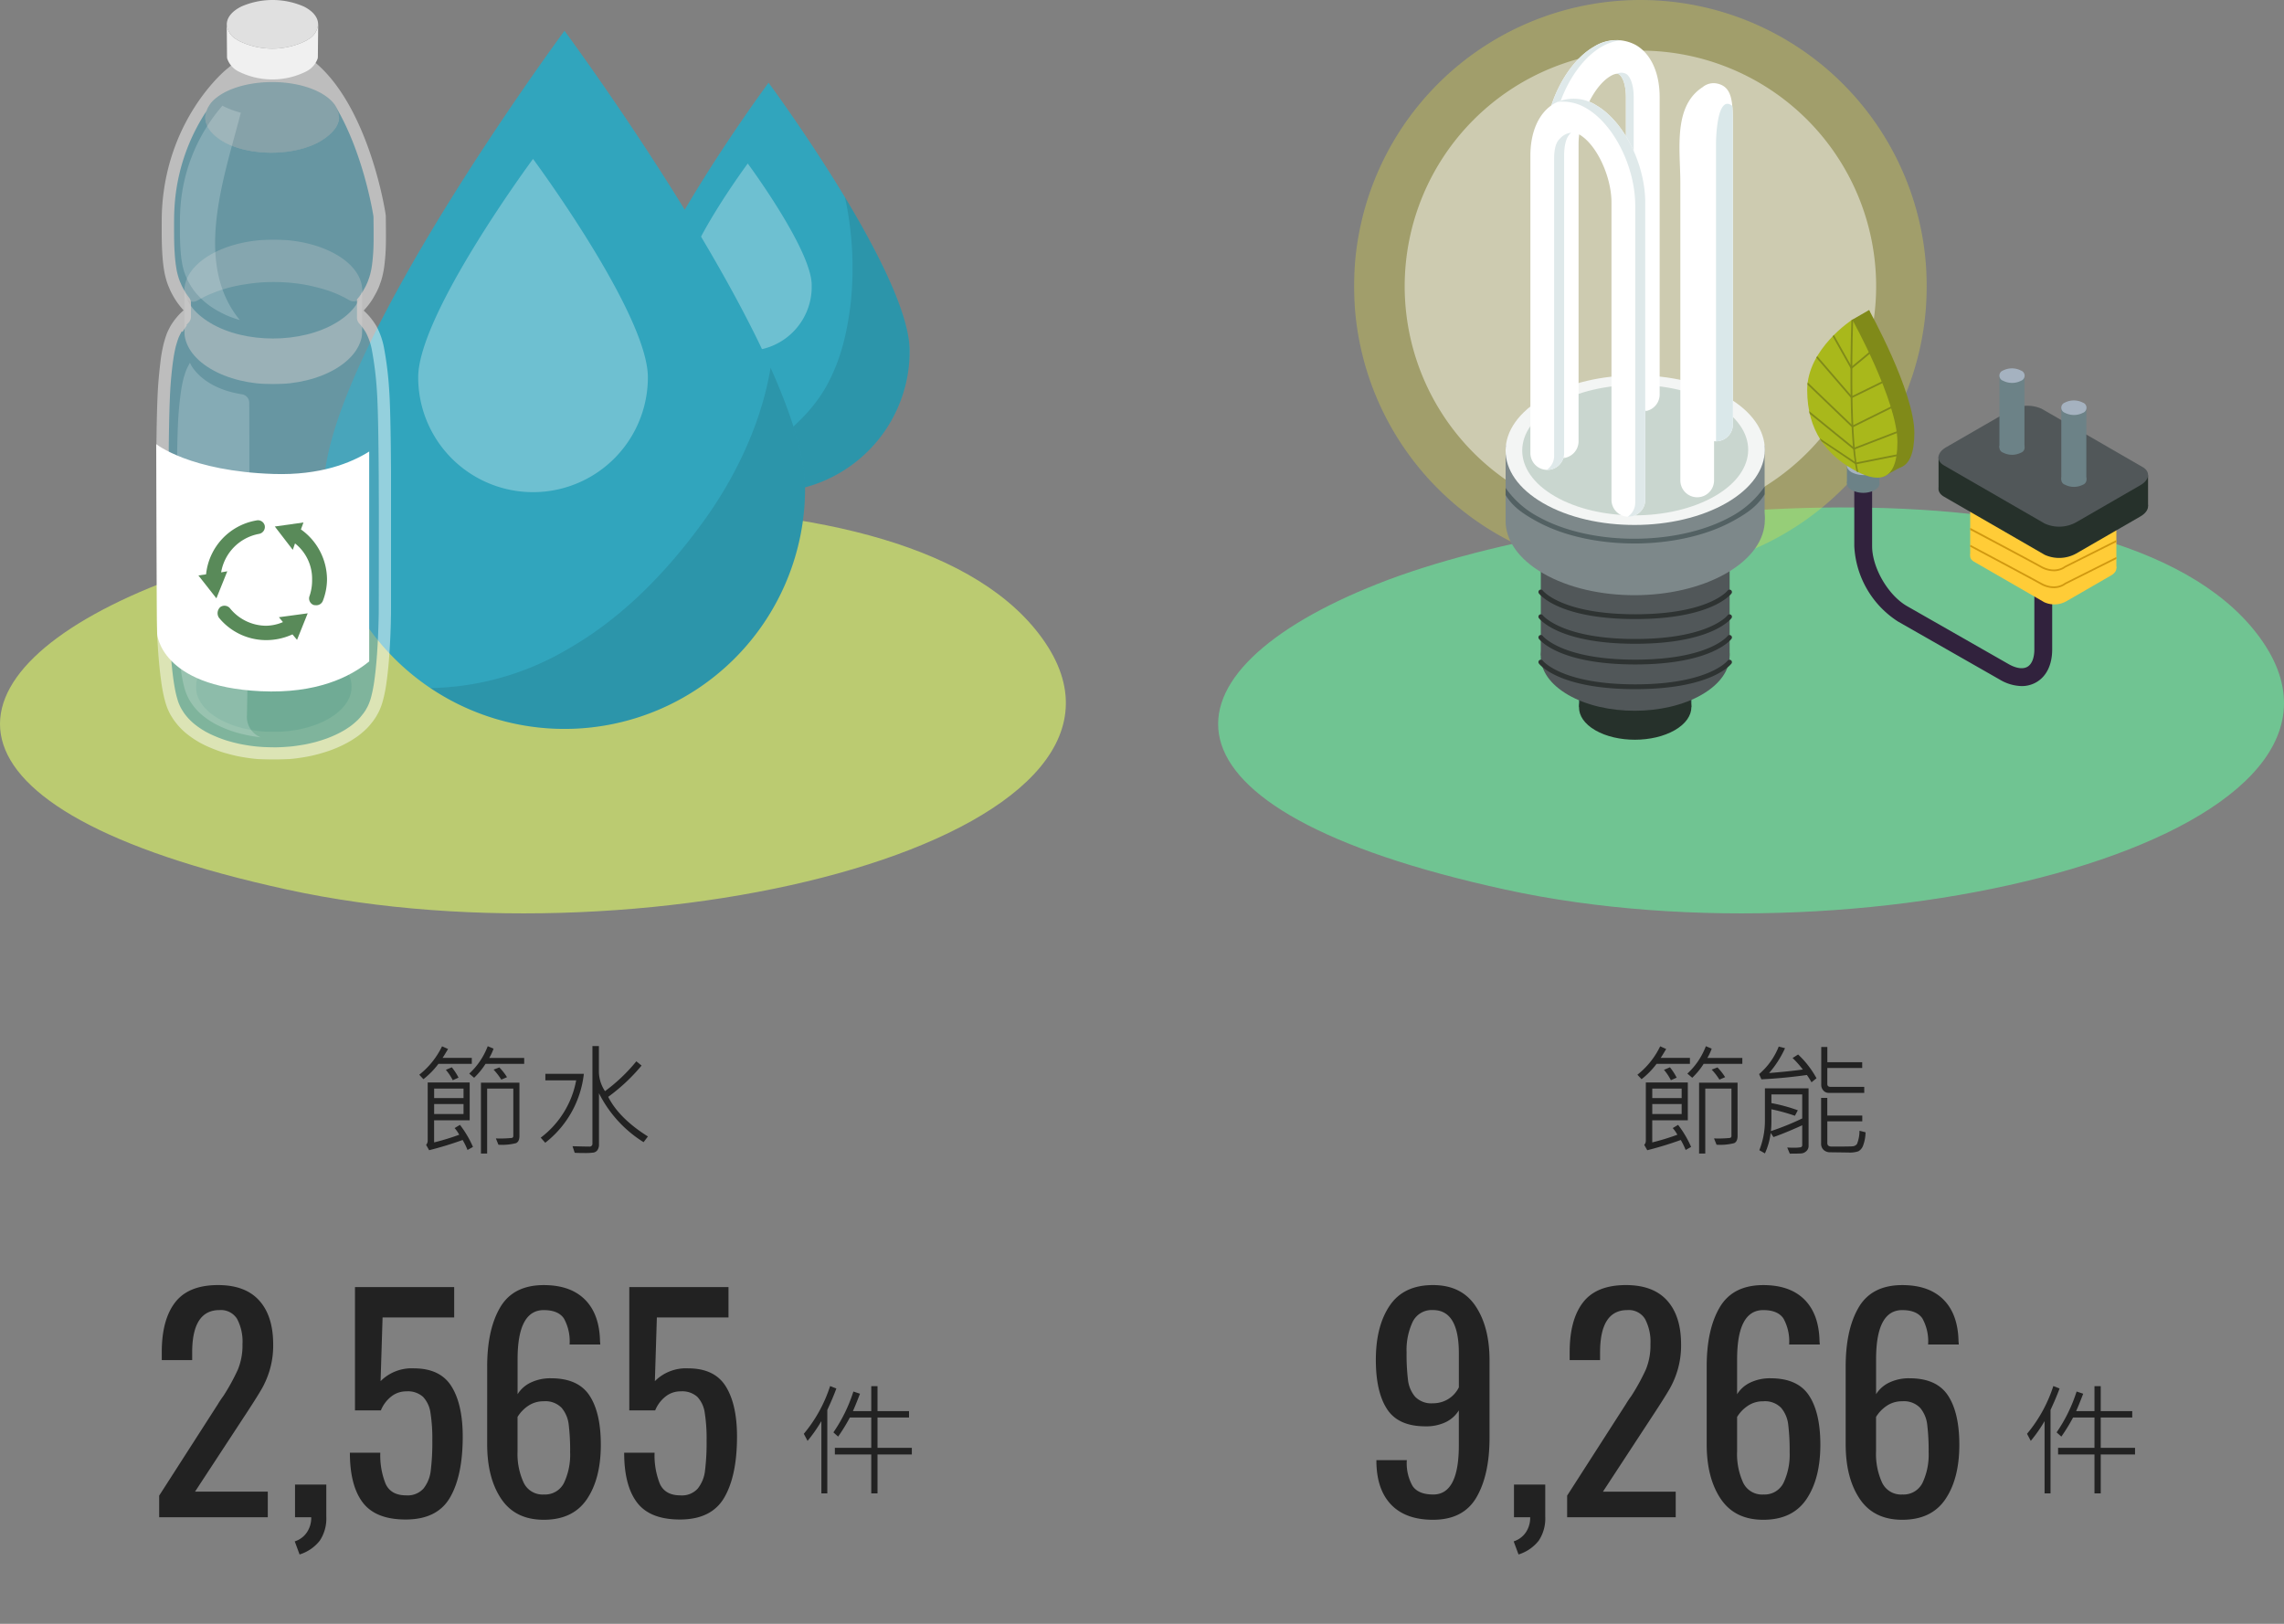<svg xmlns="http://www.w3.org/2000/svg" width="450" height="320" viewBox="0 0 450 320"><rect x="0" y="0" width="450" height="320" fill="#808080" stroke="none"/><defs><clipPath id="b"><path data-name="Rectangle 14749" fill="none" d="M0 0h115.405v149.716H0z"/></clipPath><clipPath id="c"><path data-name="Rectangle 14746" fill="none" d="M0 0h25.192v36.558H0z"/></clipPath><clipPath id="d"><path data-name="Rectangle 14747" fill="none" d="M0 0h41.208v58.097H0z"/></clipPath><clipPath id="e"><path data-name="Rectangle 14744" fill="none" d="M0 0h45.252v65.67H0z"/></clipPath><clipPath id="f"><path data-name="Rectangle 14745" fill="none" d="M0 0h73.805v71.173H0z"/></clipPath><clipPath id="g"><path data-name="Rectangle 14768" fill="none" d="M0 0h46.289v149.716H0z"/></clipPath><clipPath id="h"><path data-name="Rectangle 14764" fill="none" d="M0 0h46.289v138.412H0z"/></clipPath><clipPath id="i"><path data-name="Rectangle 14751" fill="none" d="M0 0h.185v.308H0z"/></clipPath><clipPath id="j"><path data-name="Rectangle 14752" fill="none" d="M0 0h.17v.281H0z"/></clipPath><clipPath id="k"><path data-name="Rectangle 14753" fill="none" d="M0 0h41.426v126.204H0z"/></clipPath><clipPath id="l"><path data-name="Rectangle 14756" fill="none" d="M0 0h30.662v17.761H0z"/></clipPath><clipPath id="m"><path data-name="Rectangle 14761" fill="none" d="M0 0h35.093v28.516H0z"/></clipPath><clipPath id="n"><path data-name="Rectangle 14757" fill="none" d="M0 0h35.093v19.454H0z"/></clipPath><clipPath id="o"><path data-name="Rectangle 14758" fill="none" d="M0 0h35.078v12.257H0z"/></clipPath><clipPath id="p"><path data-name="Rectangle 14759" fill="none" d="M0 0h1.182v.646H0z"/></clipPath><clipPath id="q"><path data-name="Rectangle 14762" fill="none" d="M0 0h26.345v13.931H0z"/></clipPath><clipPath id="r"><path data-name="Rectangle 14763" fill="none" d="M0 0h.054v.043H0z"/></clipPath><clipPath id="s"><path data-name="Rectangle 14765" fill="none" d="M0 0h16.54v73.792H0z"/></clipPath><clipPath id="t"><path data-name="Rectangle 14766" fill="none" d="M0 0h12.019v42.255H0z"/></clipPath><clipPath id="u"><path data-name="Rectangle 14739" fill="none" d="M0 0h112.828v145.778H0z"/></clipPath><clipPath id="v"><path data-name="Rectangle 14731" fill="#ede63d" d="M0 0h112.828v112.828H0z"/></clipPath><clipPath id="w"><path data-name="Rectangle 14732" fill="#fff" d="M0 0h92.887v92.887H0z"/></clipPath><clipPath id="x"><path data-name="Rectangle 14737" fill="none" d="M0 0h3.323v66.512H0z"/></clipPath><clipPath id="y"><path data-name="Rectangle 14743" fill="none" d="M0 0h67.16v74.124H0z"/></clipPath><clipPath id="a"><path d="M0 0h450v320H0z"/></clipPath></defs><g clip-path="url(#a)"><g data-name="Group 16520"><path data-name="Path 52920" d="M56.567 175.308c72.62 15.844 175.187-10.454 149.358-48.675S75.283 97.722 31.487 115.036s-47.541 44.428 25.08 60.272z" fill="#bbcb71"/><g data-name="Group 16557"><g data-name="Group 16556" transform="translate(63.818)" clip-path="url(#b)"><g data-name="Group 16555"><g data-name="Group 16554" clip-path="url(#b)"><g data-name="Group 16558"><path data-name="Path 52968" d="M59.805 69.187a27.8 27.8 0 1 0 55.6 0c0-15.353-27.8-52.887-27.8-52.887s-27.8 37.533-27.8 52.887" fill="#31a5bd"/><g data-name="Group 16550"><g data-name="Group 16549" opacity=".3"><g data-name="Group 16548" clip-path="url(#c)" transform="translate(70.913 32.223)"><path data-name="Path 52969" d="M0 23.962a12.6 12.6 0 1 0 25.191 0c0-6.957-12.6-23.962-12.6-23.962s-12.6 17.005-12.6 23.962" fill="#fff"/></g></g></g><g data-name="Group 16553"><g data-name="Group 16552" opacity=".1"><g data-name="Group 16551" clip-path="url(#d)" transform="translate(74.196 38.89)"><path data-name="Path 52970" d="M29.575 21.039c-.72 5.641-1.828 10.655-4.539 15.741-2.626 4.926-6.747 8.7-11.128 12.016A31.324 31.324 0 0 1 0 54.649a27.8 27.8 0 0 0 41.208-24.352c0-7.25-6.2-19.443-12.742-30.3a65.828 65.828 0 0 1 1.109 21.039"/></g></g></g></g><path data-name="Path 52965" d="M0 96.245a47.4 47.4 0 0 0 94.8 0c0-26.174-47.4-90.174-47.4-90.174S0 70.071 0 96.245" fill="#31a5bd"/><g data-name="Group 16544"><g data-name="Group 16543" opacity=".3"><g data-name="Group 16542" clip-path="url(#e)" transform="translate(18.576 31.317)"><path data-name="Path 52966" d="M0 43.044a22.626 22.626 0 1 0 45.252 0C45.252 30.544 22.625 0 22.625 0S0 30.547 0 43.044" fill="#fff"/></g></g></g><g data-name="Group 16547"><g data-name="Group 16546" opacity=".1"><g data-name="Group 16545" clip-path="url(#f)" transform="translate(20.997 72.473)"><path data-name="Path 52967" d="M66.777 1.277c-1.958 10.414-6.935 20.7-13.163 29.231-7.249 9.931-15.858 18.825-26.637 24.979a55.18 55.18 0 0 1-26.973 7.64 47.388 47.388 0 0 0 73.8-39.355c0-6.236-2.7-14.62-6.795-23.771q-.109.639-.228 1.276"/></g></g></g></g></g></g></g><g data-name="Group 16613"><g data-name="Group 16612" transform="translate(30.777)" clip-path="url(#g)"><g data-name="Group 16611"><g data-name="Group 16610" clip-path="url(#g)"><g data-name="Group 16603"><g data-name="Group 16602" opacity=".6"><g data-name="Group 16601" clip-path="url(#h)" transform="translate(0 11.304)"><g data-name="Group 16561"><g data-name="Group 16560" opacity=".8"><g data-name="Group 16559" clip-path="url(#h)"><path data-name="Path 52971" d="M46.274 83.646c-.012-1.778-.044-13.6-.373-18.1a68.18 68.18 0 0 0-1.049-8.468 14.787 14.787 0 0 0-1.465-4.108 14.338 14.338 0 0 0-1.332-1.869 15.089 15.089 0 0 0-1.175-1.2c.181-.2.362-.4.536-.614.07-.082.138-.163.209-.25l.053-.066a12.4 12.4 0 0 0 1.122-1.616l.219-.394c.182-.316.354-.63.494-.916.029-.061.06-.134.09-.2a8.645 8.645 0 0 0 .414-.971c.132-.389.331-.892.43-1.3 0-.016.006-.026.01-.041l.017-.056c.052-.188.186-.7.315-1.4.011-.06.023-.122.033-.184.046-.266.09-.554.128-.862a39.6 39.6 0 0 0 .3-4.3c.04-1.424-.019-5.518-.019-5.524v-.013C45.223 30.758 42 9.828 31.23.937a1.71 1.71 0 0 0-.89-.372c-7.683-.879-13.57-.988-16.186 1.553-.029-.068-11.907 9.365-13 27.645-.08 1.34-.064 2.589-.071 3.759v.843c0 .334 0 .657.005.966v.179q.007.571.021 1.082v.041c.017.622.04 1.176.069 1.655.028.508.061.993.1 1.431v.048c.026.3.056.6.093.907l.03.241c.009.08.022.186.036.283v.02c.016.121.037.247.056.374l.04.255c.014.089.026.148.038.224.077.451.17.905.279 1.3l.034.129c.007.022.012.049.018.069l.016.048a12.694 12.694 0 0 0 .431 1.318c.069.174.149.361.232.551.094.23.189.45.284.646.1.213.225.442.354.674s.232.425.344.609a15.038 15.038 0 0 0 1.589 2.16l.055.063.052.059.1.1.044.047a11.007 11.007 0 0 0-1.292 1.3 12.755 12.755 0 0 0-1.336 1.87c-.2.4-.487.923-.648 1.339-.219.563-.452 1.336-.618 1.917a29.821 29.821 0 0 0-.6 3.105c-.069.658-.309 2.406-.501 4.91-.4 5.3-.4 16.843-.408 19.494l.014 5.044c.005 1.766.035 20.752.086 22.323.054 1.87.144 4 .3 6.158.085 1.166.181 2.237.284 3.232l.044.434.032.277c.032.28.063.55.1.809l.019.149q.059.475.12.9v.034c.074.512.147.965.219 1.356.073.412.149.805.227 1.158 0 .012.006.026.009.038.051.24.108.481.171.727.015.061.034.129.051.193s.038.147.06.225v.016c.027.1.057.2.087.3l.062.2.057.177a9.735 9.735 0 0 0 .383 1.022l.044.1c.009.017.016.038.024.054l.019.037a9.5 9.5 0 0 0 .528 1.022c.081.134.173.278.269.425.11.176.219.345.326.494s.251.337.394.514.256.322.378.461a13.8 13.8 0 0 0 1.675 1.621l.057.046c.018.013.037.031.054.044l.106.077a17.015 17.015 0 0 0 1.984 1.356l.046.03c.367.231.886.491 1.275.684l.06.028c.25.122.494.234.736.342.077.034.152.069.232.1a29.93 29.93 0 0 0 1.727.679c.432.155 1.013.35 1.457.466h.009c.487.144 1 .274 1.523.4.581.146.832.193 1.508.317l.2.035.287.049a34.103 34.103 0 0 0 4.277.451c.13.006.272.01.42.012q.548.018 1.1.021h.1c.015 0 .76.013 1.923-.052.1 0 .193-.012.289-.018.253-.016.518-.035.8-.058.069-.005.14-.009.208-.015.69-.062.945-.085 1.561-.177a33.248 33.248 0 0 0 1.753-.278c.444-.077.978-.194 1.392-.295.664-.16.932-.224 1.438-.377s1.051-.313 1.654-.526c.136-.046.279-.1.426-.156.276-.1.556-.212.841-.331l.015-.006a23.487 23.487 0 0 0 2.64-1.3c.386-.207.866-.543 1.234-.78a12.212 12.212 0 0 0 1.293-.995c.073-.062.143-.122.218-.188l.055-.049a11.084 11.084 0 0 0 1.2-1.208l.242-.3c.2-.24.39-.48.547-.7.034-.046.069-.1.1-.152a6.9 6.9 0 0 0 .48-.746c.16-.3.4-.691.525-1.006l.013-.032.021-.044c.067-.147.241-.548.428-1.1.016-.047.032-.1.048-.145.068-.211.136-.44.2-.684a27.463 27.463 0 0 0 .683-3.486c.172-1.181.348-2.7.5-4.643v-.027c.029-.378.055-.749.079-1.116.016-.227.03-.457.045-.688l.038-.639a142.893 142.893 0 0 0 .094-1.836c0-.068.007-.136.01-.2q.069-1.6.1-3v-.161c.009-.411.017-.812.023-1.2.02-1.2.029-19.749.026-21zM3.283 52.562a10.13 10.13 0 0 1 .855-1.232 10.13 10.13 0 0 0-.855 1.232" fill="#fff"/></g></g></g><g data-name="Group 16564"><g data-name="Group 16563" style="mix-blend-mode:multiply;isolation:isolate"><g data-name="Group 16562" clip-path="url(#i)" transform="translate(35.216 9.472)"><path data-name="Path 52972" d="M.185.307A6.726 6.726 0 0 0 0-.001l.185.308" fill="#56a5b9"/></g></g></g><g data-name="Group 16567"><g data-name="Group 16566" style="mix-blend-mode:multiply;isolation:isolate"><g data-name="Group 16565" clip-path="url(#j)" transform="translate(35.046 9.19)"><path data-name="Path 52973" d="M.17.282C.113.189.059.094.001.001A1.452 1.452 0 0 0 .17.282" fill="#56a5b9"/></g></g></g><g data-name="Group 16570"><g data-name="Group 16569" style="mix-blend-mode:multiply;isolation:isolate"><g data-name="Group 16568" clip-path="url(#k)" transform="translate(2.432 9.779)"><path data-name="Path 52974" d="M41.409 73.154c-.046-8.765-.168-14.558-.363-17.234a66.246 66.246 0 0 0-1-8.105 11.907 11.907 0 0 0-1.18-3.388 11.869 11.869 0 0 0-1.079-1.518 10.266 10.266 0 0 0-.224-.249 1.667 1.667 0 0 1-.439-1.131v-3.606l.225-.272a9.925 9.925 0 0 0 .9-1.266l.233-.418c.154-.266.3-.53.424-.789l.079-.174a6.917 6.917 0 0 0 .3-.692c.043-.126.091-.261.141-.4a8.47 8.47 0 0 0 .232-.7l.018-.076.034-.11c.041-.152.151-.575.26-1.166l.028-.162c.04-.23.077-.481.116-.784a37.1 37.1 0 0 0 .278-4.033c.026-.929.009-3.285-.016-5.181a1.644 1.644 0 0 0-.021-.244c-.253-1.57-2.22-12.76-7.386-21.453a4.214 4.214 0 0 1 .618 2.049c0 1.542-1.189 3.089-3.174 4.377-.179.116-.351.233-.546.345-5.22 2.983-14 2.984-19.18 0-.172-.1-.322-.2-.481-.307C8.198 5.172 7.231 3.61 7.242 2.052A3.91 3.91 0 0 1 7.469.813a38.515 38.515 0 0 0-6.318 19.316c-.06 1.014-.062 1.992-.064 2.938v1.518c0 .325.008 1.116.008 1.116 0 .369.012.719.018 1.007v.079c.016.592.038 1.119.067 1.586s.057.933.09 1.314l.011.1c.023.27.05.543.085.829l.054.433.093.617.037.217c.073.427.149.785.226 1.063l.07.253a10.11 10.11 0 0 0 .346 1.064c.058.147.126.306.2.466l.027.063c.073.18.147.352.22.5.085.174.185.362.31.589.094.177.187.343.274.487a13.768 13.768 0 0 0 .842 1.227 1.67 1.67 0 0 1 .35 1.025v2.718a1.7 1.7 0 0 1-.487 1.183 6.084 6.084 0 0 0-.328.357l-.1.121.1.077a7.458 7.458 0 0 0-.819 1.242l-.188-.1c-.024.04-.046.079-.063.115l-.142.275c-.145.282-.326.632-.408.843-.147.379-.341.983-.543 1.693a28.154 28.154 0 0 0-.53 2.8c-.088.638-.324 2.332-.5 4.744-.252 3.374-.387 9.8-.4 19.1l.017 7.025c.01 4.742.038 19.17.077 20.476.063 2.178.162 4.214.3 6.049.082 1.105.175 2.168.278 3.161l.041.411.142 1.2c.038.3.077.587.115.855l.007.05c.068.469.135.886.2 1.259s.136.735.2 1.032l.019.079c.045.209.094.42.151.643l.075.28.2.681a6.949 6.949 0 0 0 .283.76l.088.2a7.41 7.41 0 0 0 .395.766c.066.109.142.227.252.4.08.129.159.252.237.36.091.128.2.265.336.437.1.127.2.247.288.352a11.5 11.5 0 0 0 1.379 1.335l.027.023.168.129a14.793 14.793 0 0 0 1.7 1.162l.112.069c.287.18.807.438 1.005.537l.1.047c.224.109.442.21.654.3l.208.094c.5.216 1.024.42 1.586.623.441.158.891.3 1.194.387l.031.005.111.033c.392.116.833.231 1.421.369.513.127.71.165 1.373.288l.441.075c.4.068.788.127 1.156.175.532.071.932.116 1.265.14a25.116 25.116 0 0 0 1.955.111q.511.018 1.024.02l.232.007h-.092.138c.266 0 .829-.006 1.6-.049l.27-.017c.237-.015.484-.032.77-.056l.179-.013c.681-.06.881-.08 1.457-.165s1.105-.16 1.657-.263c.294-.052.681-.132 1.062-.221l.457-.11c.445-.107.661-.163 1.064-.285a27.22 27.22 0 0 0 1.53-.487 23.759 23.759 0 0 0 1.118-.432l.084-.034a21.233 21.233 0 0 0 2.255-1.109l.106-.06c.18-.1.464-.284.713-.45l.355-.233a10.133 10.133 0 0 0 1.038-.806l.228-.2a8.416 8.416 0 0 0 .921-.919l.261-.322c.161-.195.318-.389.445-.568l.1-.144a4.916 4.916 0 0 0 .31-.472c.053-.1.113-.208.176-.321.078-.141.21-.377.247-.469l.073-.163c.027-.06.172-.382.345-.9l.029-.088a11.8 11.8 0 0 0 .175-.6 25.086 25.086 0 0 0 .617-3.172c.188-1.3.347-2.781.472-4.412v-.04l.01-.09q.041-.537.076-1.06l.082-1.3.04-.713a155.554 155.554 0 0 0 .162-4.248s.021-.962.027-1.344c.018-1.136.03-19.293.025-20.958z" fill="#56a5b9"/></g></g></g><g data-name="Group 16579"><g data-name="Group 16578" opacity=".4" style="mix-blend-mode:multiply;isolation:isolate"><g data-name="Group 16577" clip-path="url(#l)" transform="translate(7.844 115.172)"><g data-name="Group 16576"><g data-name="Group 16575" style="isolation:isolate"><g data-name="Group 16574"><g data-name="Group 16573" clip-path="url(#l)"><g data-name="Group 16572" opacity=".7"><g data-name="Group 16571" clip-path="url(#l)"><path data-name="Path 52975" d="M26.209 2.6C20.243-.868 10.531-.867 4.525 2.6s-6.038 9.091-.071 12.559 15.679 3.467 21.681 0 6.041-9.093.073-12.56" fill="#007490"/></g></g></g></g></g></g></g></g></g><g data-name="Group 16594"><g data-name="Group 16593"><g data-name="Group 16592" clip-path="url(#m)" transform="translate(5.521 35.906)"><g data-name="Group 16591"><g data-name="Group 16590" style="isolation:isolate"><g data-name="Group 16589" clip-path="url(#m)"><g data-name="Group 16582"><g data-name="Group 16581" opacity=".5"><g data-name="Group 16580" clip-path="url(#n)" transform="translate(0 9.062)"><path data-name="Path 52976" d="M29.902 7.349c-6.874 4.117-17.979 4.117-24.8 0C1.71 5.304.012 2.786.002.105l.012 8.859c.007 2.681 1.705 5.357 5.1 7.4 6.825 4.115 17.931 4.115 24.8 0 3.458-2.07 5.185-4.791 5.178-7.506L35.08-.001c.007 2.715-1.72 5.279-5.178 7.349" fill="#fff"/></g></g></g><g data-name="Group 16585"><g data-name="Group 16584" opacity=".3"><g data-name="Group 16583" clip-path="url(#o)" transform="translate(.008)"><path data-name="Path 52977" d="M29.989 2.976c-6.831-3.969-17.944-3.967-24.817 0-3.7 2.135-5.41 4.981-5.145 7.774a1.686 1.686 0 0 0 2.545 1.269l.1-.058c.384-.2.891-.491 1.283-.683s.939-.453 1.356-.614.978-.4 1.409-.538a25.422 25.422 0 0 1 3.943-1.069q.387-.084.776-.146c.918-.146 2.072-.317 2.958-.4a36.378 36.378 0 0 1 4.84-.107 34.716 34.716 0 0 1 4.769.536c.857.158 1.965.435 2.845.664.25.066.5.14.746.221a21.636 21.636 0 0 1 3.653 1.445c.4.18.893.478 1.275.683l.018.009a1.691 1.691 0 0 0 2.511-1.287c.26-2.77-1.423-5.586-5.063-7.7" fill="#fff"/></g></g></g><g data-name="Group 16588"><g data-name="Group 16587"><g data-name="Group 16586" clip-path="url(#p)" transform="translate(31.474 11.474)"><path data-name="Path 52978" d="M0 0c.31.159.623.314.919.486.09.052.174.107.263.16C1.094.592 1.009.538.919.486.619.314.31.159 0 0" fill="#fff"/></g></g></g></g></g></g></g></g></g><g data-name="Group 16597"><g data-name="Group 16596" opacity=".4" style="mix-blend-mode:multiply;isolation:isolate"><g data-name="Group 16595" clip-path="url(#q)" transform="translate(9.675 4.869)"><path data-name="Path 52979" d="M22.176 1.854C17.142-.618 9.227-.617 4.16 1.854a10.587 10.587 0 0 0-2.227 1.437A5.5 5.5 0 0 0 .227 5.72 3.876 3.876 0 0 0 0 6.959c-.011 1.557.891 3.12 2.921 4.415.161.1.312.208.486.307 5.24 2.984 13.911 3.008 19.188.026.2-.111.371-.229.552-.345 2.006-1.288 3.188-2.86 3.2-4.4.012-1.881-1.4-3.748-4.169-5.106" fill="#007490"/></g></g></g><g data-name="Group 16600"><g data-name="Group 16599" opacity=".4" style="mix-blend-mode:multiply;isolation:isolate"><g data-name="Group 16598" clip-path="url(#r)" transform="translate(7.519 131.386)"><path data-name="Path 52980" d="M0 0l.054.043L.025.019z" fill="#4ab3ba"/></g></g></g></g></g></g><g data-name="Group 16606"><g data-name="Group 16605" opacity=".2"><g data-name="Group 16604" clip-path="url(#s)" transform="translate(4.054 71.501)"><path data-name="Path 52981" d="M13.825 69.503c.361-20.547.554-41.1.45-61.647a1.685 1.685 0 0 0-1.433-1.654c-3.812-.589-7.3-2.142-9.473-4.919A6.051 6.051 0 0 1 2.599 0c-.068.108-.139.217-.191.32-.174.344-.42.8-.559 1.155a20.412 20.412 0 0 0-.533 1.654 25.727 25.727 0 0 0-.514 2.679 64.674 64.674 0 0 0-.451 4.235C.009 14.618.002 24.57-.001 26.856l.013 4.351c0 1.522.029 17.9.07 19.25.046 1.613.124 3.447.26 5.311a93.37 93.37 0 0 0 .245 2.787l.038.374.027.239c.027.241.054.475.082.7l.016.129.1.774v.029a30.205 30.205 0 0 0 .396 2.203c.044.207.093.415.147.627l.044.166c.014.055.033.127.052.194v.014a9.9 9.9 0 0 0 .076.257l.052.174c.018.061.032.1.049.152a8.434 8.434 0 0 0 .33.881l.038.087c.007.015.013.033.021.047l.016.032a8.4 8.4 0 0 0 .455.882c.07.115.149.24.232.366.094.152.189.3.281.426s.217.291.34.444.221.278.325.4a11.86 11.86 0 0 0 1.445 1.4l.049.04.047.038.091.067a14.726 14.726 0 0 0 1.711 1.169l.04.026c.317.2.764.423 1.1.589l.052.024c.216.105.426.2.635.295.066.029.132.06.2.089a24.76 24.76 0 0 0 1.49.586c.372.133.874.3 1.256.4h.007c.42.124.863.236 1.314.341.5.126.718.166 1.3.274l.175.03.248.043a33.86 33.86 0 0 0 1.669.236 4.319 4.319 0 0 1-2.715-4.289" fill="#fff"/></g></g></g><g data-name="Group 16609"><g data-name="Group 16608" opacity=".2"><g data-name="Group 16607" clip-path="url(#t)" transform="translate(4.674 20.83)"><path data-name="Path 52982" d="M8.374 0A34.229 34.229 0 0 0 .062 20.633c-.067 1.122-.054 2.168-.06 3.147V25.444q.006.479.018.906v.035c.014.521.034.984.058 1.386.023.425.051.832.085 1.2v.04c.021.25.047.5.077.76l.026.2c.008.065.018.155.03.236v.017c.014.1.03.207.047.313.011.071.021.14.034.213l.032.188c.065.378.142.758.233 1.089l.029.108.015.059.013.04a10.692 10.692 0 0 0 .361 1.1c.058.146.125.3.194.462.079.193.158.377.238.54s.188.37.3.564.194.356.289.509a12.567 12.567 0 0 0 1.33 1.809l.046.052c.015.015.03.035.044.049l.087.087a14.1 14.1 0 0 0 1.647 1.54l.039.034a12.158 12.158 0 0 0 1.083.785l.052.032c.214.141.424.271.632.395.067.04.132.08.2.119.539.311 1.049.573 1.5.79.378.181.888.408 1.28.545h.008c.43.169.884.321 1.348.465.164.054.3.1.425.135-9.228-11.232-3.094-28.125.149-40.67.017-.065.04-.122.058-.185A19.769 19.769 0 0 1 8.728.188C8.604.129 8.49.064 8.376 0" fill="#fff"/></g></g></g><path data-name="Path 52983" d="M29.061 1.276a15.382 15.382 0 0 0-12.271 0c-1.895.935-2.876 2.22-2.885 3.515a3.744 3.744 0 0 0 2.041 3.04c.11.071.213.143.331.211a14.922 14.922 0 0 0 13.208 0c.135-.077.253-.158.376-.238a3.785 3.785 0 0 0 2.04-3.013c.008-1.3-.956-2.581-2.84-3.516" fill="#e0e0e0"/><path data-name="Path 52984" d="M29.861 7.806c-.123.08-.241.161-.376.238a14.922 14.922 0 0 1-13.208 0c-.119-.068-.222-.141-.331-.211a3.746 3.746 0 0 1-2.041-3.04h-.01l.055 6.372a1.589 1.589 0 0 0 .048.405 4.475 4.475 0 0 0 2.279 2.544 14.922 14.922 0 0 0 13.208 0 4.576 4.576 0 0 0 2.31-2.536 1.6 1.6 0 0 0 .054-.424l.062-6.362h-.01a3.785 3.785 0 0 1-2.04 3.014" fill="#f0f0f0"/><path data-name="Path 52985" d="M23.144 93.404C6.617 92.875 0 87.523 0 87.523l.184 37.372s.6 10.387 20.41 11.323c10.974.518 17.618-2.806 21.368-5.874v-41.36c-3.587 2.251-9.65 4.714-18.818 4.42" fill="#fff"/><path data-name="Path 52986" d="M29.912 112.826a.556.556 0 0 0-.759-.217l-4.064 2.254a.559.559 0 0 0-.218.759l2.354 4.242-1.774-.005.026-.932a.557.557 0 0 0-.331-.525.566.566 0 0 0-.612.106l-4.02 3.833a.559.559 0 0 0-.014.794l3.806 3.9a.56.56 0 0 0 .4.169.534.534 0 0 0 .2-.03.544.544 0 0 0 .355-.494l.033-.854 5.555.211c.227 0 .36-.25.458-.433l.03-.054 2.632-4.783a.727.727 0 0 0 0-.629zm.609 11.824l-5.768.107c-.362 0-.55.14-.557.414l-.007.216-2.5-2.589 2.633-2.531v.133a.523.523 0 0 0 .157.39.4.4 0 0 0 .306.113h.088l7.608.208zm-2.03-4.808l-2.372-4.278 3.087-1.717 3.377 6.079z" fill="#fff"/><path data-name="Path 52987" d="M19.266 120.057a.556.556 0 0 0-.4-.163l-4.851.012.862-1.549.8.473a.572.572 0 0 0 .62-.036.556.556 0 0 0 .2-.587l-1.411-5.372a.557.557 0 0 0-.688-.4l-5.25 1.447a.562.562 0 0 0-.341.269.53.53 0 0 0-.072.191.544.544 0 0 0 .261.55l.908.537-2.691 4.844-.006.011a.56.56 0 0 0 .01.561l2.826 4.569a.522.522 0 0 0 .459.256l8.367-.014a.557.557 0 0 0 .556-.559l-.007-4.647a.559.559 0 0 0-.165-.394m-8.792 3.883l-2.065-3.369 2.856-4.994.009-.016a.617.617 0 0 0-.264-.784l-.272-.16 3.431-.952.923 3.516-.127-.075a.539.539 0 0 0-.423-.054.446.446 0 0 0-.274.26zm.04 1.548zm.861-.927l2.053-3.541 4.891-.007.01 3.533z" fill="#fff"/><path data-name="Path 52988" d="M28.299 107.407a.557.557 0 0 0-.606-.065l-.934.492-2.718-4.835-.009-.016a.557.557 0 0 0-.478-.275l-5.373.012a.521.521 0 0 0-.459.258l-4.371 7.133a.559.559 0 0 0 .184.768l3.963 2.428a.559.559 0 0 0 .292.082.529.529 0 0 0 .13-.016.552.552 0 0 0 .345-.251l2.535-4.137.868 1.546-.823.437a.558.558 0 0 0 .1 1.027l5.315 1.613a.542.542 0 0 0 .162.024.558.558 0 0 0 .536-.4l1.518-5.231a.56.56 0 0 0-.051-.431.528.528 0 0 0-.125-.161m-10.7 4.658l-3.009-1.845 3.63-5.931 1.941 3.6zm8.432.315l-3.479-1.056.131-.069a.536.536 0 0 0 .267-.332.449.449 0 0 0-.077-.37l-3.658-6.7 3.952.007 2.764 5.062.012.019a.557.557 0 0 0 .487.243.664.664 0 0 0 .309-.074l.28-.147z" fill="#fff"/><path data-name="Path 52989" d="M28.514 104.323l.5-1.358-5.646.793 3.538 4.6.442-1.267a8.872 8.872 0 0 1 3.366 7.14 9.592 9.592 0 0 1-.486 3.175 1.372 1.372 0 0 0 .832 1.831 3.841 3.841 0 0 0 .453.038 1.371 1.371 0 0 0 1.322-.87 11.914 11.914 0 0 0 .816-4.174 12.153 12.153 0 0 0-5.14-9.9" fill="#598a59"/><path data-name="Path 52990" d="M19.761 102.559a12.012 12.012 0 0 0-9.937 10.625l-1.512.217 3.545 4.513 2.148-5.332-1.214.214a9.271 9.271 0 0 1 7.451-7.582 1.393 1.393 0 0 0 1.148-1.586 1.362 1.362 0 0 0-1.629-1.069" fill="#598a59"/><path data-name="Path 52991" d="M24.973 122.595a8.807 8.807 0 0 1-3.333.721 9.219 9.219 0 0 1-7.05-3.372 1.416 1.416 0 0 0-1.977-.3 1.628 1.628 0 0 0-.256 2.084 12.01 12.01 0 0 0 9.283 4.418 12.412 12.412 0 0 0 5.206-1.13l.9 1.08 2.1-5.229-5.668.768z" fill="#598a59"/></g></g></g></g></g><g data-name="Group 16521"><path data-name="Path 52920" d="M296.567 175.308c72.62 15.844 175.187-10.454 149.358-48.675s-130.642-28.911-174.438-11.597-47.541 44.428 25.08 60.272z" fill="#70c492"/><g data-name="Group 16537"><g data-name="Group 16536" transform="translate(266.781)" clip-path="url(#u)"><g data-name="Group 16530"><g data-name="Group 16529" clip-path="url(#u)"><g data-name="Group 16525"><g data-name="Group 16524" opacity=".301"><g data-name="Group 16523" clip-path="url(#v)"><path data-name="Path 52921" d="M112.828 56.414a56.414 56.414 0 1 0-56.414 56.414 56.414 56.414 0 0 0 56.414-56.414" fill="#ede63d"/></g></g></g><g data-name="Group 16528"><g data-name="Group 16527" opacity=".468"><g data-name="Group 16526" clip-path="url(#w)" transform="translate(9.971 9.971)"><path data-name="Path 52922" d="M92.89 46.443a46.443 46.443 0 1 0-46.446 46.446A46.444 46.444 0 0 0 92.89 46.443" fill="#fff"/></g></g></g></g></g><path data-name="Rectangle 14734" fill="#283f3c" d="M44.327 124.192H66.46v15.112H44.327z"/><g data-name="Group 16535"><g data-name="Group 16534" clip-path="url(#u)"><path data-name="Path 52923" d="M63.244 134.853c-4.309-2.488-11.319-2.471-15.655.029s-4.359 6.551-.049 9.038 11.319 2.475 15.656-.029 4.359-6.551.049-9.038" fill="#26312b"/><path data-name="Rectangle 14735" fill="#515759" d="M36.796 103.791h37.198v25.397H36.796z"/><path data-name="Path 52924" d="M68.59 121.708c-7.244-4.182-19.023-4.161-26.312.048s-7.325 11.009-.082 15.191 19.023 4.161 26.312-.048 7.325-11.009.082-15.191" fill="#515759"/><path data-name="Path 52925" d="M73.507 92.092c-9.943-5.741-26.113-5.711-36.117.065s-10.054 15.112-.113 20.852 26.113 5.711 36.117-.065 10.056-15.112.113-20.852" fill="#7d888a"/><path data-name="Rectangle 14736" fill="#7d888a" d="M29.859 87.802h51.029v14.593H29.859z"/><path data-name="Path 52926" d="M73.507 78.251c-9.943-5.741-26.113-5.711-36.117.065s-10.054 15.112-.113 20.852 26.113 5.711 36.117-.065 10.056-15.112.113-20.852" fill="#f3f5f4"/><path data-name="Path 52927" d="M71.183 79.593c-8.666-5-22.762-4.978-31.482.057s-8.766 13.172-.1 18.176 22.762 4.978 31.482-.057 8.764-13.172.1-18.176" fill="#c9d6cf"/><path data-name="Path 52928" d="M55.391 121.997c-15.054 0-18.827-4.853-18.98-5.059a.474.474 0 0 1 .76-.566c.052.068 3.766 4.679 18.22 4.679 14.581 0 18.185-4.632 18.219-4.678a.474.474 0 0 1 .76.565c-.149.209-3.92 5.059-18.979 5.059" fill="#2e3332"/><path data-name="Path 52929" d="M55.391 126.867c-15.054 0-18.827-4.853-18.98-5.059a.474.474 0 0 1 .76-.566c.052.068 3.766 4.679 18.22 4.679 14.581 0 18.185-4.632 18.219-4.678a.474.474 0 0 1 .76.565c-.153.206-3.924 5.059-18.978 5.059" fill="#2e3332"/><path data-name="Path 52930" d="M55.391 130.941c-15.054 0-18.827-4.853-18.98-5.059a.474.474 0 0 1 .76-.566c.052.068 3.766 4.679 18.22 4.679 14.581 0 18.185-4.632 18.219-4.678a.474.474 0 0 1 .76.565c-.153.206-3.924 5.059-18.978 5.059" fill="#2e3332"/><path data-name="Path 52931" d="M55.391 135.809c-15.054 0-18.827-4.851-18.98-5.057a.474.474 0 0 1 .76-.566c.052.068 3.764 4.678 18.22 4.678 14.488 0 18.185-4.632 18.22-4.679a.474.474 0 0 1 .758.567c-.153.206-3.924 5.057-18.978 5.057" fill="#2e3332"/><path data-name="Path 52932" d="M55.204 107.101c-6.948 0-13.877-1.44-19.149-4.325-3.017-1.652-4.834-3-6.2-5.217v-1.411a18.359 18.359 0 0 0 6.65 5.8c10.344 5.659 27.226 5.626 37.639-.076a18.921 18.921 0 0 0 6.74-5.974v1.528c-1.388 2.235-3.235 3.61-6.285 5.28-5.356 2.932-12.387 4.4-19.4 4.4" fill="#536163"/><path data-name="Path 52933" d="M40.914 90.286a3.324 3.324 0 0 1-3.324-3.324V28.39c0-7.628 4.239-16.05 9.651-19.173a8.116 8.116 0 0 1 8.269-.346c2.99 1.724 4.7 5.479 4.7 10.3v58.567a3.323 3.323 0 1 1-6.646 0V19.166c0-2.961-.9-4.265-1.382-4.54-.461-.27-1.289.154-1.622.346-3.371 1.946-6.327 8.216-6.327 13.418v58.572a3.324 3.324 0 0 1-3.324 3.324" fill="#fff"/><path data-name="Path 52934" d="M55.092 77.738V19.165c0-2.96-.926-4.229-1.38-4.539a1.988 1.988 0 0 0-1.927-.087c.992.026 1.783 2.076 1.783 4.626v58.573a3.323 3.323 0 0 0 3.322 3.324 3.279 3.279 0 0 0 .762-.1 3.318 3.318 0 0 1-2.56-3.227" fill="#dfe9ea"/><path data-name="Path 52935" d="M39.115 86.962V28.389c0-7.627 4.239-16.049 9.649-19.172a9.468 9.468 0 0 1 3.891-1.271 8.927 8.927 0 0 0-5.416 1.271c-5.41 3.123-9.649 11.545-9.649 19.172v58.573a3.293 3.293 0 0 0 4.086 3.227 3.318 3.318 0 0 1-2.561-3.227" fill="#dfe9ea"/><path data-name="Path 52936" d="M54.041 101.826a3.324 3.324 0 0 1-3.324-3.324V39.929c0-5.2-2.956-11.472-6.326-13.416-.334-.194-1.163-.616-1.623-.348-.477.276-1.382 1.579-1.382 4.54v58.573a3.323 3.323 0 0 1-6.646 0V30.705c0-4.817 1.714-8.571 4.7-10.3a8.123 8.123 0 0 1 8.269.348c5.417 3.127 9.66 11.548 9.66 19.176v58.573a3.324 3.324 0 0 1-3.324 3.324" fill="#fff"/><path data-name="Path 52937" d="M40.669 27.209c-.393.386-1.251 1.106-1.251 4.067v58.573a3.319 3.319 0 0 1-1.45 2.743c.033 0 .063.01.1.01a3.324 3.324 0 0 0 3.32-3.321V30.706c0-1.864.326-3.71 1.38-4.54a3.276 3.276 0 0 0-2.1 1.043" fill="#dfe9ea"/><path data-name="Path 52938" d="M47.713 20.755a8.255 8.255 0 0 0-7.625-.66 8.839 8.839 0 0 1 5.656 1.23c5.412 3.125 9.651 11.546 9.651 19.174v58.573a3.319 3.319 0 0 1-1.451 2.744c.033 0 .064.01.1.01a3.324 3.324 0 0 0 3.324-3.324V39.929c0-7.628-4.239-16.05-9.651-19.173" fill="#dfe9ea"/><path data-name="Path 52939" d="M67.606 97.996a3.324 3.324 0 0 1-3.321-3.322V36.099c0-1.129-.042-2.334-.085-3.5-.2-5.751-.435-12.25 4.479-15.427a3.379 3.379 0 0 1 2.915-.694c3.04.689 3.04 3.834 3.04 8.591v58.576a3.322 3.322 0 0 1-3.328 3.322 3.47 3.47 0 0 1-.378-.02v7.727a3.324 3.324 0 0 1-3.322 3.322" fill="#fff"/><g data-name="Group 16533"><g data-name="Group 16532" style="mix-blend-mode:multiply;isolation:isolate"><g data-name="Group 16531" clip-path="url(#x)" transform="translate(71.311 20.456)"><path data-name="Path 52940" d="M3.323 63.188V4.615c0-1.6 0-3.014-.119-4.217C.019-2.084-.001 7.85-.001 7.85v58.662a3.324 3.324 0 0 0 3.324-3.324" fill="#dae8ea"/></g></g></g></g></g></g></g><g data-name="Group 16540"><path data-name="Path 52941" d="M368.283 61.082l-3.336 1.916 6.114 30.951 3.716-2.067z" fill="#808a19"/><g data-name="Group 16539"><g data-name="Group 16538" clip-path="url(#y)" transform="translate(356.059 61.081)"><path data-name="Path 52942" d="M42.25 74.125a8.79 8.79 0 0 1-4.355-1.306l-20-11.414a18.746 18.746 0 0 1-8.618-14.874V33.06h3.513v13.471c0 4.262 3.143 9.677 6.859 11.824l19.996 11.416c1.495.862 2.854 1.066 3.738.552s1.371-1.752 1.371-3.438V34.738h3.515v32.147c0 3.016-1.112 5.318-3.13 6.484a5.714 5.714 0 0 1-2.89.756" fill="#31223d"/><path data-name="Path 52943" d="M60.915 50.87V39.857l-28.8-2.585v11.106z" fill="#ffcc37"/><path data-name="Path 52944" d="M32.859 49.6l13.853 8a4.813 4.813 0 0 0 4.326-.18l8.82-5.092c1.28-.739 1.419-1.858.31-2.5l-13.853-8a4.8 4.8 0 0 0-4.324.18L33.17 47.1c-1.28.739-1.419 1.858-.31 2.5" fill="#ffcc37"/><path data-name="Path 52945" d="M32.859 38.45l13.853 8a4.813 4.813 0 0 0 4.326-.18l8.82-5.092c1.28-.739 1.419-1.858.31-2.5l-13.853-8a4.809 4.809 0 0 0-4.324.18L33.17 35.95c-1.28.739-1.419 1.858-.31 2.5" fill="#3f304d"/><path data-name="Path 52946" d="M67.158 38.611V32.58L25.88 28.876v6.163z" fill="#26312b"/><path data-name="Path 52947" d="M26.939 36.791l19.859 11.466a6.9 6.9 0 0 0 6.2-.257l12.643-7.3c1.836-1.059 2.034-2.662.446-3.579L46.229 25.654a6.9 6.9 0 0 0-6.2.257l-12.643 7.3c-1.836 1.059-2.034 2.663-.446 3.58" fill="#26312b"/><path data-name="Path 52948" d="M26.939 30.63l19.859 11.466a6.9 6.9 0 0 0 6.2-.257l12.643-7.3c1.836-1.059 2.034-2.662.446-3.579L46.229 19.493a6.9 6.9 0 0 0-6.2.257l-12.643 7.3c-1.836 1.059-2.034 2.663-.446 3.58" fill="#515759"/><path data-name="Path 52949" d="M48.579 54.824a5.355 5.355 0 0 1-2.61-.735c-2.891-1.6-13.737-7.363-13.846-7.421v-.392c.11.058 11.12 5.911 14.014 7.51 2.788 1.541 4.559.036 4.578.022.038-.026 10.2-5.126 10.2-5.126v.386l-10 5.015a3.878 3.878 0 0 1-2.343.74" fill="#d19910"/><path data-name="Path 52950" d="M48.579 51.489a5.355 5.355 0 0 1-2.61-.735c-2.891-1.6-13.737-7.334-13.846-7.392v-.415c.11.058 11.12 5.906 14.014 7.507 2.788 1.539 4.559.034 4.578.021.038-.024 10.2-5.126 10.2-5.126v.386l-10 5.015a3.878 3.878 0 0 1-2.343.74" fill="#d19910"/><path data-name="Path 52951" d="M50.785 32.416a1.07 1.07 0 0 0 .01 2.028 3.883 3.883 0 0 0 3.512.005 1.069 1.069 0 0 0-.012-2.026 3.874 3.874 0 0 0-3.51-.007" fill="#6c8287"/><path data-name="Rectangle 14740" fill="#6c8287" d="M50.064 19.046h4.929v14.359h-4.929z"/><path data-name="Path 52952" d="M50.785 18.25a1.07 1.07 0 0 0 .01 2.028 3.883 3.883 0 0 0 3.512.005 1.069 1.069 0 0 0-.012-2.026 3.874 3.874 0 0 0-3.51-.007" fill="#a5b2c0"/><path data-name="Path 52953" d="M8.759 32.876c-1.249.722-1.243 1.894.014 2.621a5.018 5.018 0 0 0 4.538.007c1.249-.72 1.243-1.894-.014-2.619a5.012 5.012 0 0 0-4.538-.009" fill="#6c8287"/><path data-name="Rectangle 14741" fill="#6c8287" d="M7.827 30.408h6.372v3.748H7.827z"/><path data-name="Path 52954" d="M8.759 29.376c-1.249.722-1.243 1.894.014 2.621a5.023 5.023 0 0 0 4.538.009c1.249-.722 1.243-1.9-.014-2.621a5.012 5.012 0 0 0-4.538-.009" fill="#a5b2c0"/><path data-name="Path 52955" d="M38.594 26.096a1.07 1.07 0 0 0 .01 2.028 3.883 3.883 0 0 0 3.512.005 1.069 1.069 0 0 0-.01-2.026 3.878 3.878 0 0 0-3.512-.007" fill="#6c8287"/><path data-name="Rectangle 14742" fill="#6c8287" d="M37.873 12.726h4.929v14.359h-4.929z"/><path data-name="Path 52956" d="M38.594 11.929a1.07 1.07 0 0 0 .01 2.028 3.883 3.883 0 0 0 3.512.005 1.069 1.069 0 0 0-.01-2.026 3.878 3.878 0 0 0-3.512-.007" fill="#a5b2c0"/><path data-name="Path 52957" d="M3.337 13.958c0 8.127 3.98 12.738 8.888 15.572s8.888 2.818 8.888-5.31S12.225.096 12.225.096 3.337 5.831 3.337 13.958" fill="#808a19"/><path data-name="Path 52958" d="M0 15.777c0 8.127 3.98 12.739 8.888 15.572s8.888 2.818 8.888-5.31S8.888 1.915 8.888 1.915 0 7.65 0 15.777" fill="#a9b81b"/><path data-name="Path 52959" d="M9.733 31.814C7.923 24.394 8.696 2.265 8.704 2.04l.35-.221c-.009.225-.778 22.795 1.018 30.168z" fill="#808a19"/><path data-name="Path 52960" d="M8.661 11.689l-.1-.18-3.549-6.314.252-.257 3.495 6.219 3.553-2.944.026.427z" fill="#808a19"/><path data-name="Path 52961" d="M8.699 17.415l-.087-.1-6.818-7.9.183-.315 6.809 7.892 6.036-2.958-.01.389z" fill="#808a19"/><path data-name="Path 52962" d="M8.886 23.187L.051 14.71l.048-.43 8.851 8.491 7.641-3.788-.01.389z" fill="#808a19"/><path data-name="Path 52963" d="M9.188 27.541L.504 20.476l-.115-.54 8.863 7.212 8.549-3.3-.1.41z" fill="#808a19"/><path data-name="Path 52964" d="M9.543 30.432c-.06-.039-6.708-4.532-6.708-4.532l-.413-.644 7.195 4.809 8.151-1.621-.129.377z" fill="#808a19"/></g></g></g></g><path data-name="Path 57054" d="M31.36 294.744l11.54-17.976a20.114 20.114 0 0 1 1.12-1.68 41.3 41.3 0 0 0 2.856-5.208 12.518 12.518 0 0 0 .9-4.984 9.6 9.6 0 0 0-1.064-4.984 3.758 3.758 0 0 0-3.472-1.736q-5.376 0-5.376 8.344v1.512h-5.992v-1.568q0-6.384 2.632-9.8t8.456-3.416q5.376 0 8.12 3.052t2.744 8.652a17.124 17.124 0 0 1-.644 4.9 17.749 17.749 0 0 1-1.54 3.724q-.9 1.568-2.8 4.48l-10.416 15.9H52.76V299h-21.4zm26.712 9.016a4.552 4.552 0 0 0 2.38-1.76 5.15 5.15 0 0 0 .868-3h-3.192v-6.44h6.16v6.328A7.857 7.857 0 0 1 63 303.62a8.082 8.082 0 0 1-3.976 2.716zm21.84-4.312q-5.88 0-8.428-3.332t-2.548-9.828h5.992a15.032 15.032 0 0 0 1.036 6.1q1.036 2.3 4.06 2.3a4.193 4.193 0 0 0 3.416-1.344 6.924 6.924 0 0 0 1.428-3.556 44.824 44.824 0 0 0 .308-5.908 32.506 32.506 0 0 0-.364-5.46 5.73 5.73 0 0 0-1.456-3.136 4.449 4.449 0 0 0-3.276-1.092 4.713 4.713 0 0 0-3.052 1.064 6.675 6.675 0 0 0-1.988 2.688h-5.1v-24.3h19.544v5.992H75.376l-.392 12.544a8.634 8.634 0 0 1 6.552-2.52q5.208 0 7.42 3.556t2.212 9.884q0 7.728-2.52 12.04t-8.736 4.308zm27.216.052q-5.6 0-8.372-4.116t-2.772-10.78V269.32q0-7.336 2.576-11.7t8.568-4.368q5.264 0 8.12 2.856t2.968 8.176l.056.672h-6.048a9.27 9.27 0 0 0-1.12-5.124q-1.12-1.652-3.976-1.652-5.152 0-5.152 9.688v6.888a6.152 6.152 0 0 1 2.6-2.3 8.973 8.973 0 0 1 4-.84q5.32 0 7.56 3.388t2.24 9.716q0 6.664-2.744 10.724t-8.504 4.056zm0-4.984a4.17 4.17 0 0 0 4-2.3 13.043 13.043 0 0 0 1.2-6.048 41.426 41.426 0 0 0-.28-5.432 6.207 6.207 0 0 0-1.4-3.3 4.436 4.436 0 0 0-3.528-1.288 5.292 5.292 0 0 0-3.052.9 7.086 7.086 0 0 0-2.1 2.184v6.776a13.512 13.512 0 0 0 1.212 6.192 4.117 4.117 0 0 0 3.948 2.32zm26.824 4.932q-5.88 0-8.428-3.332t-2.548-9.828h5.992a15.032 15.032 0 0 0 1.032 6.104q1.036 2.3 4.06 2.3a4.193 4.193 0 0 0 3.42-1.348 6.924 6.924 0 0 0 1.428-3.556 44.824 44.824 0 0 0 .308-5.908 32.506 32.506 0 0 0-.364-5.46 5.73 5.73 0 0 0-1.452-3.136 4.449 4.449 0 0 0-3.276-1.092 4.713 4.713 0 0 0-3.052 1.064 6.675 6.675 0 0 0-1.988 2.688h-5.1v-24.3h19.544v5.992h-14.112l-.392 12.544a8.634 8.634 0 0 1 6.552-2.52q5.208 0 7.42 3.556t2.212 9.884q0 7.728-2.52 12.04t-8.736 4.308z" fill="#222"/><path data-name="Path 57055" d="M164.781 273.629q-.4 1.113-1.09 2.7l-.691 1.53V294.3h-1.172v-14.237a29.476 29.476 0 0 1-2.719 3.89l-.738-1.395a28.138 28.138 0 0 0 5.18-9.41zm14.871 13.008h-6.761v7.663h-1.231v-7.663h-7.172v-1.313h7.172v-5.977h-4.219a35.278 35.278 0 0 1-2.308 3.762l-.933-.832a30.545 30.545 0 0 0 3.938-8.051l1.3.434q-.844 2.2-1.395 3.434h3.617v-4.922h1.23v4.922h6.21v1.254h-6.209v5.977h6.762z" fill="#222"/><path data-name="Path 57057" d="M282.328 299.5q-5.32 0-8.176-2.912t-2.968-8.344v-.5h5.992a9.088 9.088 0 0 0 1.148 5.124q1.148 1.652 4.06 1.652 5.04 0 5.04-9.688v-6.888a6.221 6.221 0 0 1-2.548 2.3 8.89 8.89 0 0 1-4.06.84q-5.32 0-7.532-3.388t-2.212-9.716q0-6.664 2.744-10.7t8.512-4.032q5.6 0 8.372 4.116t2.772 10.724v15.232q0 7.336-2.576 11.76t-8.568 4.42zm0-22.96a5.6 5.6 0 0 0 5.1-3.136v-6.72q0-8.512-5.1-8.512a4.162 4.162 0 0 0-4 2.324 13.077 13.077 0 0 0-1.2 6.02 41.425 41.425 0 0 0 .28 5.432 6.207 6.207 0 0 0 1.4 3.3 4.436 4.436 0 0 0 3.52 1.296zm15.9 27.216a4.552 4.552 0 0 0 2.384-1.756 5.15 5.15 0 0 0 .868-3h-3.192v-6.44h6.16v6.328a7.857 7.857 0 0 1-1.288 4.732 8.082 8.082 0 0 1-3.976 2.716zm10.532-9.012l11.54-17.976a20.114 20.114 0 0 1 1.12-1.68 41.3 41.3 0 0 0 2.856-5.208 12.518 12.518 0 0 0 .9-4.984 9.6 9.6 0 0 0-1.076-4.984 3.758 3.758 0 0 0-3.472-1.736q-5.376 0-5.376 8.344v1.512h-5.992v-1.568q0-6.384 2.632-9.8t8.456-3.416q5.376 0 8.12 3.052t2.744 8.652a17.123 17.123 0 0 1-.644 4.9 17.749 17.749 0 0 1-1.54 3.724q-.9 1.568-2.8 4.48l-10.412 15.904h14.336V299H308.76zm38.64 4.756q-5.6 0-8.372-4.116t-2.772-10.78V269.32q0-7.336 2.576-11.7t8.568-4.368q5.264 0 8.12 2.856t2.968 8.176l.056.672H352.5a9.27 9.27 0 0 0-1.12-5.124q-1.12-1.652-3.976-1.652-5.152 0-5.152 9.688v6.888a6.152 6.152 0 0 1 2.6-2.3 8.973 8.973 0 0 1 4-.84q5.32 0 7.56 3.388t2.24 9.716q0 6.664-2.744 10.724T347.4 299.5zm0-4.984a4.17 4.17 0 0 0 4-2.3 13.043 13.043 0 0 0 1.2-6.048 41.426 41.426 0 0 0-.28-5.432 6.207 6.207 0 0 0-1.4-3.3 4.436 4.436 0 0 0-3.52-1.284 5.292 5.292 0 0 0-3.052.9 7.086 7.086 0 0 0-2.1 2.184v6.776a13.512 13.512 0 0 0 1.2 6.188 4.117 4.117 0 0 0 3.952 2.32zm27.384 4.984q-5.6 0-8.372-4.116t-2.772-10.78V269.32q0-7.336 2.576-11.7t8.568-4.368q5.264 0 8.12 2.856t2.968 8.176l.056.672h-6.048a9.27 9.27 0 0 0-1.12-5.124q-1.12-1.652-3.976-1.652-5.152 0-5.152 9.688v6.888a6.152 6.152 0 0 1 2.6-2.3 8.973 8.973 0 0 1 4-.84q5.32 0 7.56 3.388t2.24 9.716q0 6.664-2.744 10.724t-8.504 4.056zm0-4.984a4.17 4.17 0 0 0 4-2.3 13.043 13.043 0 0 0 1.2-6.048 41.425 41.425 0 0 0-.28-5.432 6.207 6.207 0 0 0-1.4-3.3 4.436 4.436 0 0 0-3.528-1.288 5.292 5.292 0 0 0-3.052.9 7.086 7.086 0 0 0-2.1 2.184v6.776a13.512 13.512 0 0 0 1.2 6.188 4.117 4.117 0 0 0 3.96 2.324z" fill="#222"/><path data-name="Path 57058" d="M405.781 273.629q-.4 1.113-1.09 2.7l-.691 1.53V294.3h-1.172v-14.237a29.476 29.476 0 0 1-2.719 3.89l-.738-1.395a28.138 28.138 0 0 0 5.18-9.41zm14.871 13.008h-6.761v7.663h-1.231v-7.663h-7.172v-1.313h7.172v-5.977h-4.219a35.278 35.278 0 0 1-2.308 3.762l-.933-.832a30.545 30.545 0 0 0 3.938-8.051l1.3.434q-.844 2.2-1.395 3.434h3.617v-4.922h1.23v4.922h6.21v1.254h-6.209v5.977h6.762z" fill="#222"/><path data-name="Path 57056" d="M103.277 209.652H95.66a14.37 14.37 0 0 1-2.25 2.742l-.961-.82a14.2 14.2 0 0 0 3.645-5.4l1.148.48a9.44 9.44 0 0 1-.855 1.828h6.891zm-10.324 0h-6.574a16.045 16.045 0 0 1-2.953 3.023l-.82-.879a16 16 0 0 0 4.488-5.6l1.184.527q-.937 1.57-1.09 1.758h5.766zm-2.613 2.719l-1.137.5a10.713 10.713 0 0 0-1.359-2.039l1.172-.5a11.1 11.1 0 0 1 1.324 2.039zm9.551-.094l-1.125.48a12.212 12.212 0 0 0-1.523-1.969l1.137-.434a11.036 11.036 0 0 1 1.511 1.923zm-6.703 13.746l-1.078.6a13.634 13.634 0 0 0-.961-1.969 67.077 67.077 0 0 1-6.6 2.016l-.6-1.055a1.145 1.145 0 0 0 .316-.785v-11.5h8.273v7.441H85.53v4.362a46.219 46.219 0 0 0 4.95-1.512 6.82 6.82 0 0 0-.914-1.312l1.055-.633a20.545 20.545 0 0 1 2.567 4.347zm-1.864-9.623v-1.875h-5.789v1.875zm0 3.141v-1.967h-5.789v1.969zm11.016 4.326q0 1.1-.674 1.412a11.121 11.121 0 0 1-3.466.311l-.5-1.242a22.77 22.77 0 0 0 3.193-.1.413.413 0 0 0 .24-.428v-9.293h-5.156v12.8h-1.219v-13.972h7.582zm25.313.094l-.853 1.125a24.072 24.072 0 0 1-8.789-9.645v10.008a1.95 1.95 0 0 1-.3 1.2 1.245 1.245 0 0 1-.744.48 11.973 11.973 0 0 1-1.922.094q-1.2 0-1.816-.047l-.429-1.293q2.426.07 3.3.07a.549.549 0 0 0 .621-.621v-19.184h1.277v5.191a7.1 7.1 0 0 0 1.2 3.691 33.495 33.495 0 0 0 6.176-5.883l1.031.844a36.351 36.351 0 0 1-6.574 6.164q2.138 4.232 7.821 7.806zm-12.622-12.34a20.007 20.007 0 0 1-7.605 13.579l-.891-1a18.314 18.314 0 0 0 6.985-11.3h-6.071v-1.277z" fill="#222"/><path data-name="Path 57059" d="M343.277 209.652h-7.617a14.37 14.37 0 0 1-2.25 2.742l-.961-.82a14.2 14.2 0 0 0 3.645-5.4l1.148.48a9.44 9.44 0 0 1-.855 1.828h6.891zm-10.324 0h-6.574a16.045 16.045 0 0 1-2.953 3.023l-.82-.879a16 16 0 0 0 4.488-5.6l1.184.527q-.937 1.57-1.09 1.758h5.766zm-2.613 2.719l-1.137.5a10.713 10.713 0 0 0-1.359-2.039l1.172-.5a11.1 11.1 0 0 1 1.324 2.039zm9.551-.094l-1.125.48a12.212 12.212 0 0 0-1.523-1.969l1.137-.434a11.036 11.036 0 0 1 1.511 1.923zm-6.703 13.746l-1.078.6a13.634 13.634 0 0 0-.961-1.969 67.077 67.077 0 0 1-6.6 2.016l-.6-1.055a1.145 1.145 0 0 0 .316-.785v-11.5h8.273v7.441h-7.008v4.362a46.219 46.219 0 0 0 4.95-1.512 6.82 6.82 0 0 0-.914-1.312l1.055-.633a20.545 20.545 0 0 1 2.567 4.347zm-1.864-9.623v-1.875h-5.789v1.875zm0 3.141v-1.967h-5.789v1.969zm11.016 4.326q0 1.1-.674 1.412a11.121 11.121 0 0 1-3.466.311l-.5-1.242a22.77 22.77 0 0 0 3.193-.1.413.413 0 0 0 .24-.428v-9.293h-5.156v12.8h-1.219v-13.972h7.582zm15.551-11.379l-.984.8a12.955 12.955 0 0 0-.914-1.441q-4.348.621-8.953.855l-.457-1.031a13.806 13.806 0 0 0 3.867-5.426l1.242.316a19.914 19.914 0 0 1-3.141 4.9q3.762-.3 6.645-.691a18.75 18.75 0 0 0-2.016-2.27l1.09-.691a18.491 18.491 0 0 1 3.621 4.679zm9.41 2.883h-6.985a1.368 1.368 0 0 1-1.072-.469 1.621 1.621 0 0 1-.416-1.113v-7.465h1.2v3h6.867v1.148h-6.872v3.141q0 .574.645.574h6.632zm-10.969 10.465a1.325 1.325 0 0 1-.439 1.008 1.611 1.611 0 0 1-.973.456q-.533.047-2.291.047l-.504-1.206q.575.035 1.125.035a8.159 8.159 0 0 0 1.494-.082.4.4 0 0 0 .334-.434v-3.9q-3.445 1.559-5.66 2.32l-.551-.81a13.81 13.81 0 0 1-1.137 4.03l-1.101-.632a15.714 15.714 0 0 0 1.1-5.73v-6.458h8.6zm-1.254-5.426v-4.734h-6.07v1.711a32.539 32.539 0 0 1 5.203 1.413l-.574 1.083a37.117 37.117 0 0 0-4.629-1.278v2.332q0 1.008-.094 1.969a52.721 52.721 0 0 0 6.164-2.496zm12.48 2.73a7.986 7.986 0 0 1-.5 2.654 2.1 2.1 0 0 1-.912 1.085 5.189 5.189 0 0 1-1.951.246l-3.6-.047a1.821 1.821 0 0 1-1.295-.463 1.617 1.617 0 0 1-.5-1.236v-9.024h1.219v3.48h6.891v1.148h-6.887v4.279q0 .691.867.691 3.656 0 4.172-.059a1.134 1.134 0 0 0 .82-.475 6.989 6.989 0 0 0 .48-2.584z" fill="#222"/></g></svg>
